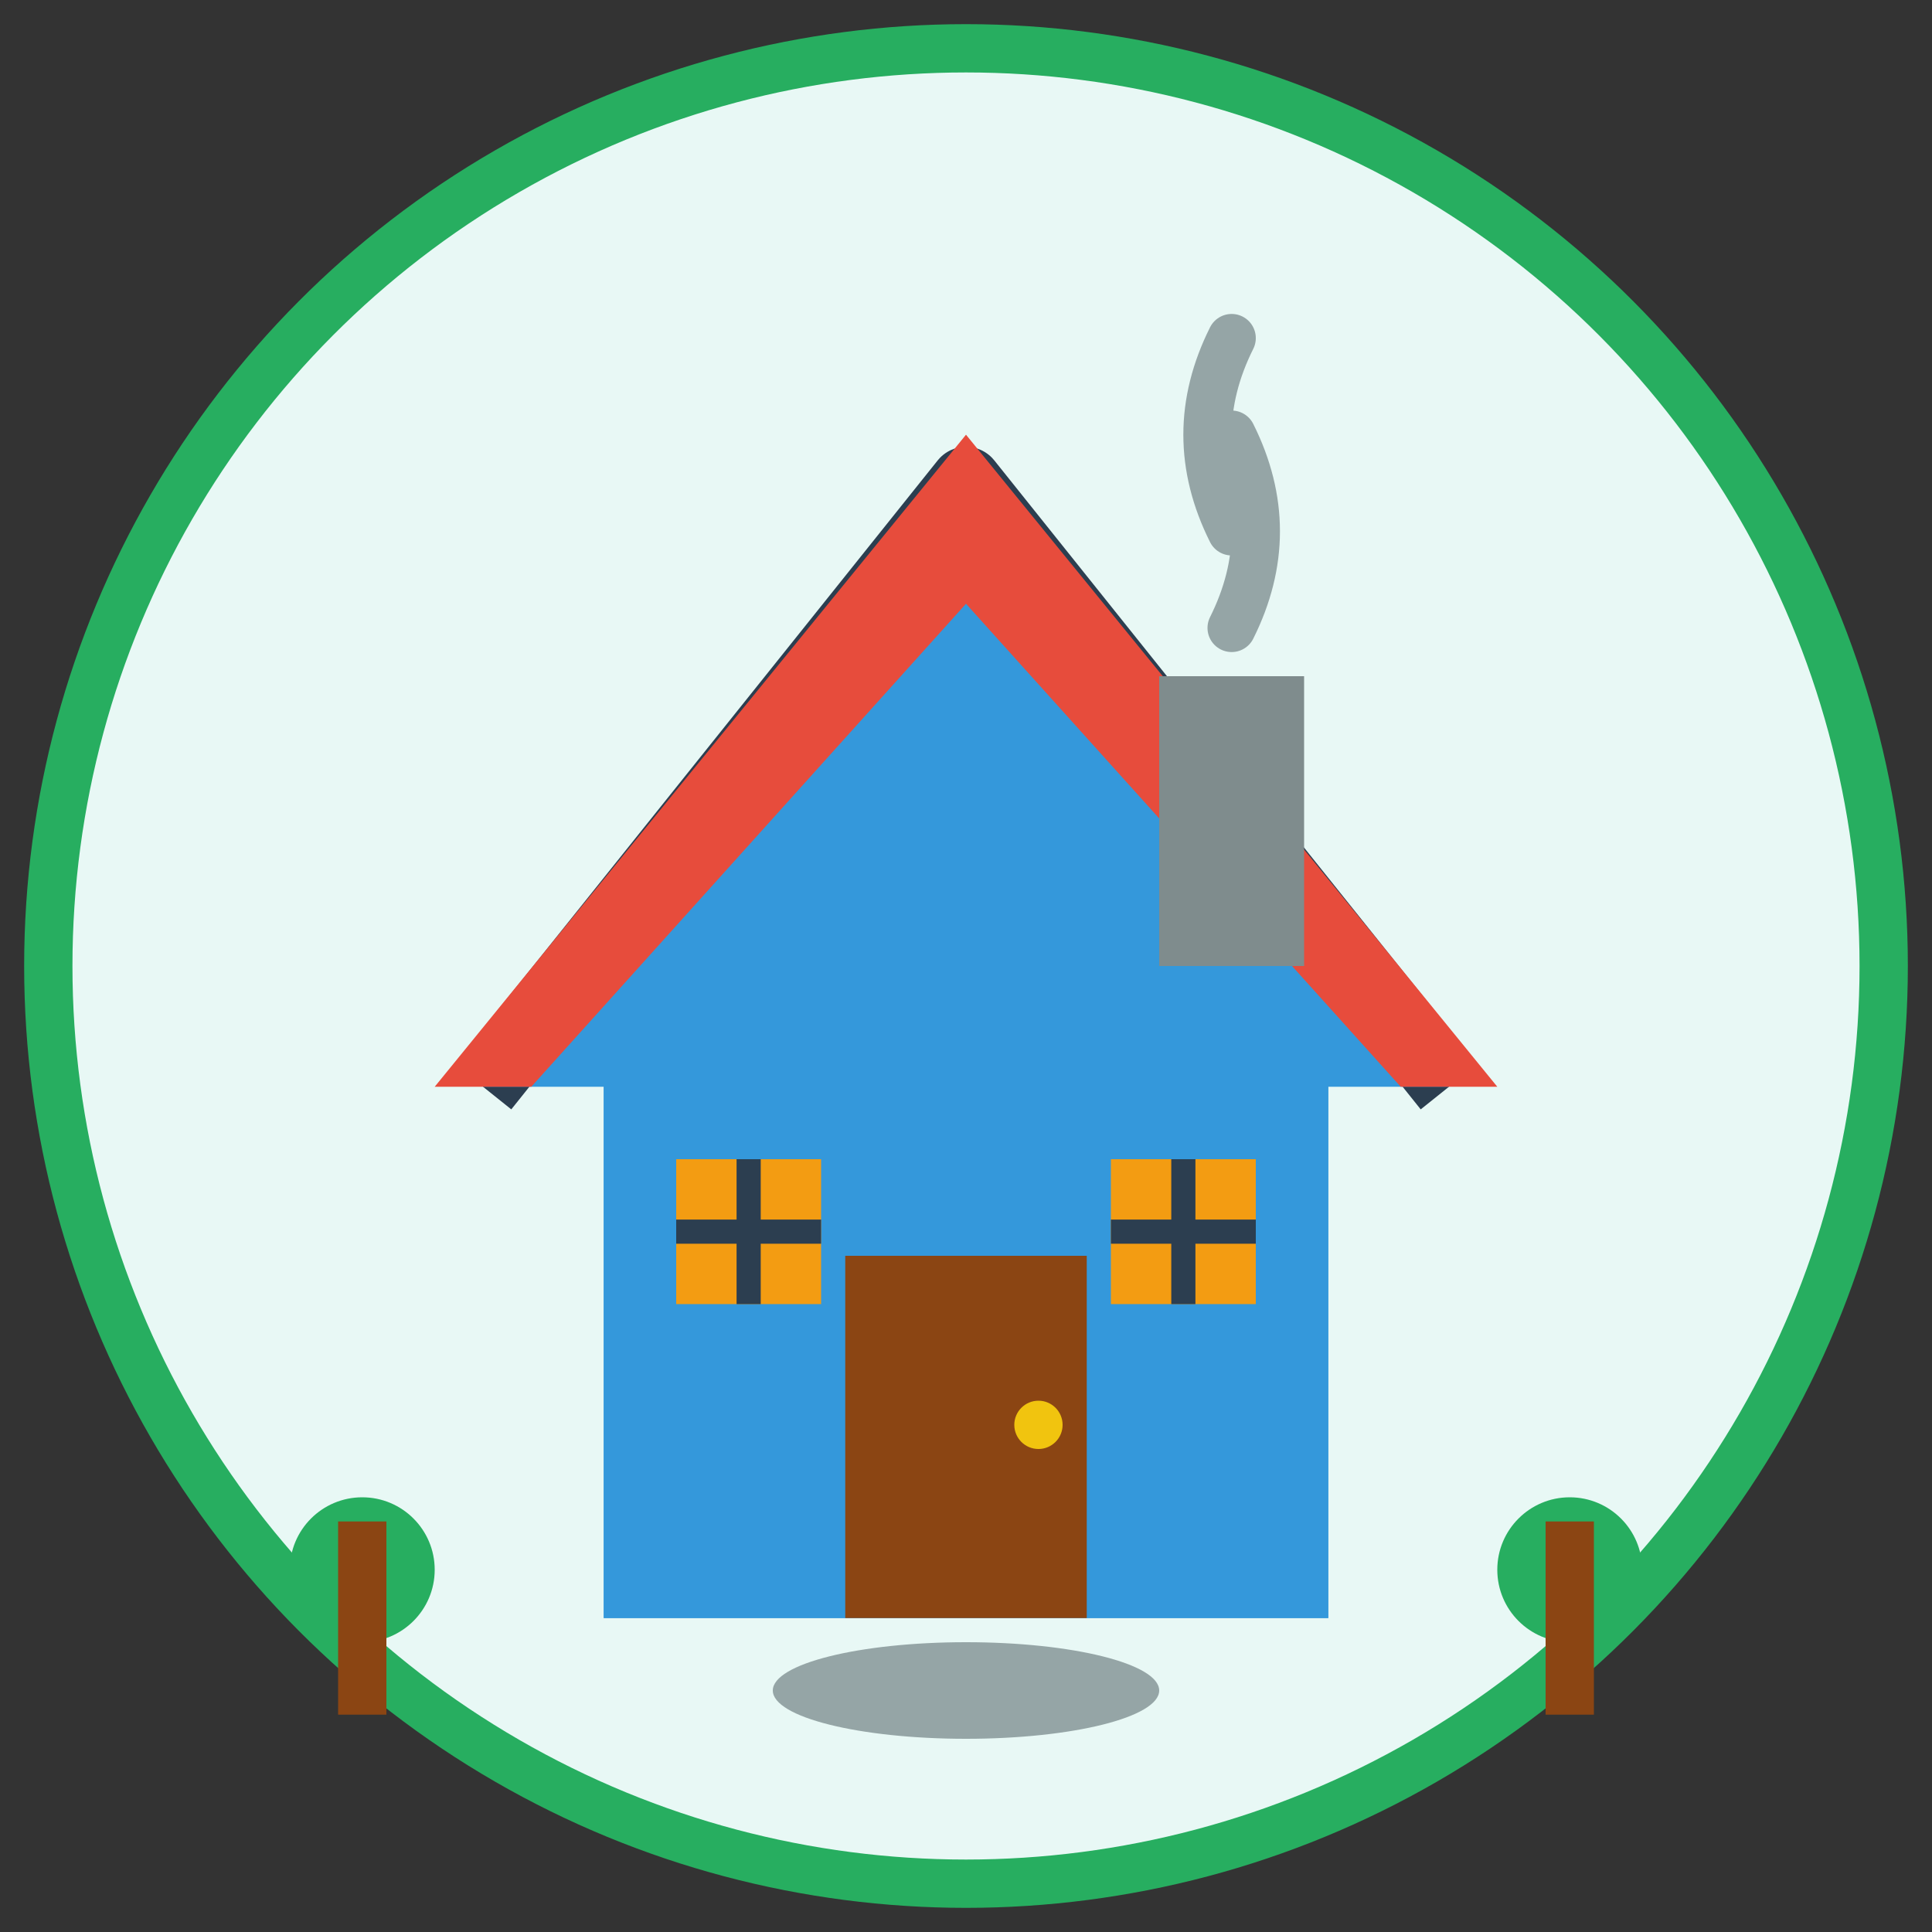 <svg width="80" height="80" viewBox="0 0 80 80" fill="none" xmlns="http://www.w3.org/2000/svg">
  <rect x="0" y="0" width="80" height="80" fill="#333333" stroke="none"/>
  <circle cx="40" cy="40" r="38" fill="#e8f8f5" stroke="#27ae60" stroke-width="2"/>
  
  <!-- House Structure -->
  <path d="M20 45 L40 20 L60 45" stroke="#2c3e50" stroke-width="3" stroke-linejoin="round" fill="none"/>
  <rect x="25" y="42" width="30" height="25" fill="#3498db"/>
  <path d="M20 45 L40 20 L60 45 L55 45 L55 67 L25 67 L25 45 Z" fill="#3498db"/>
  
  <!-- Roof -->
  <path d="M18 45 L40 18 L62 45 L58 45 L40 25 L22 45 Z" fill="#e74c3c"/>
  
  <!-- Door -->
  <rect x="35" y="52" width="10" height="15" fill="#8b4513"/>
  <circle cx="43" cy="59" r="1" fill="#f1c40f"/>
  
  <!-- Windows -->
  <rect x="28" y="48" width="6" height="6" fill="#f39c12"/>
  <path d="M31 48 L31 54 M28 51 L34 51" stroke="#2c3e50" stroke-width="1"/>
  
  <rect x="46" y="48" width="6" height="6" fill="#f39c12"/>
  <path d="M49 48 L49 54 M46 51 L52 51" stroke="#2c3e50" stroke-width="1"/>
  
  <!-- Chimney -->
  <rect x="48" y="28" width="6" height="12" fill="#7f8c8d"/>
  
  <!-- Smoke -->
  <path d="M51 26 Q53 22 51 18" stroke="#95a5a6" stroke-width="2" stroke-linecap="round" fill="none"/>
  <path d="M51 22 Q49 18 51 14" stroke="#95a5a6" stroke-width="2" stroke-linecap="round" fill="none"/>
  
  <!-- Garden Elements -->
  <circle cx="15" cy="65" r="3" fill="#27ae60"/>
  <rect x="14" y="63" width="2" height="8" fill="#8b4513"/>
  
  <circle cx="65" cy="65" r="3" fill="#27ae60"/>
  <rect x="64" y="63" width="2" height="8" fill="#8b4513"/>
  
  <!-- Path -->
  <ellipse cx="40" cy="70" rx="8" ry="2" fill="#95a5a6"/>
</svg>
